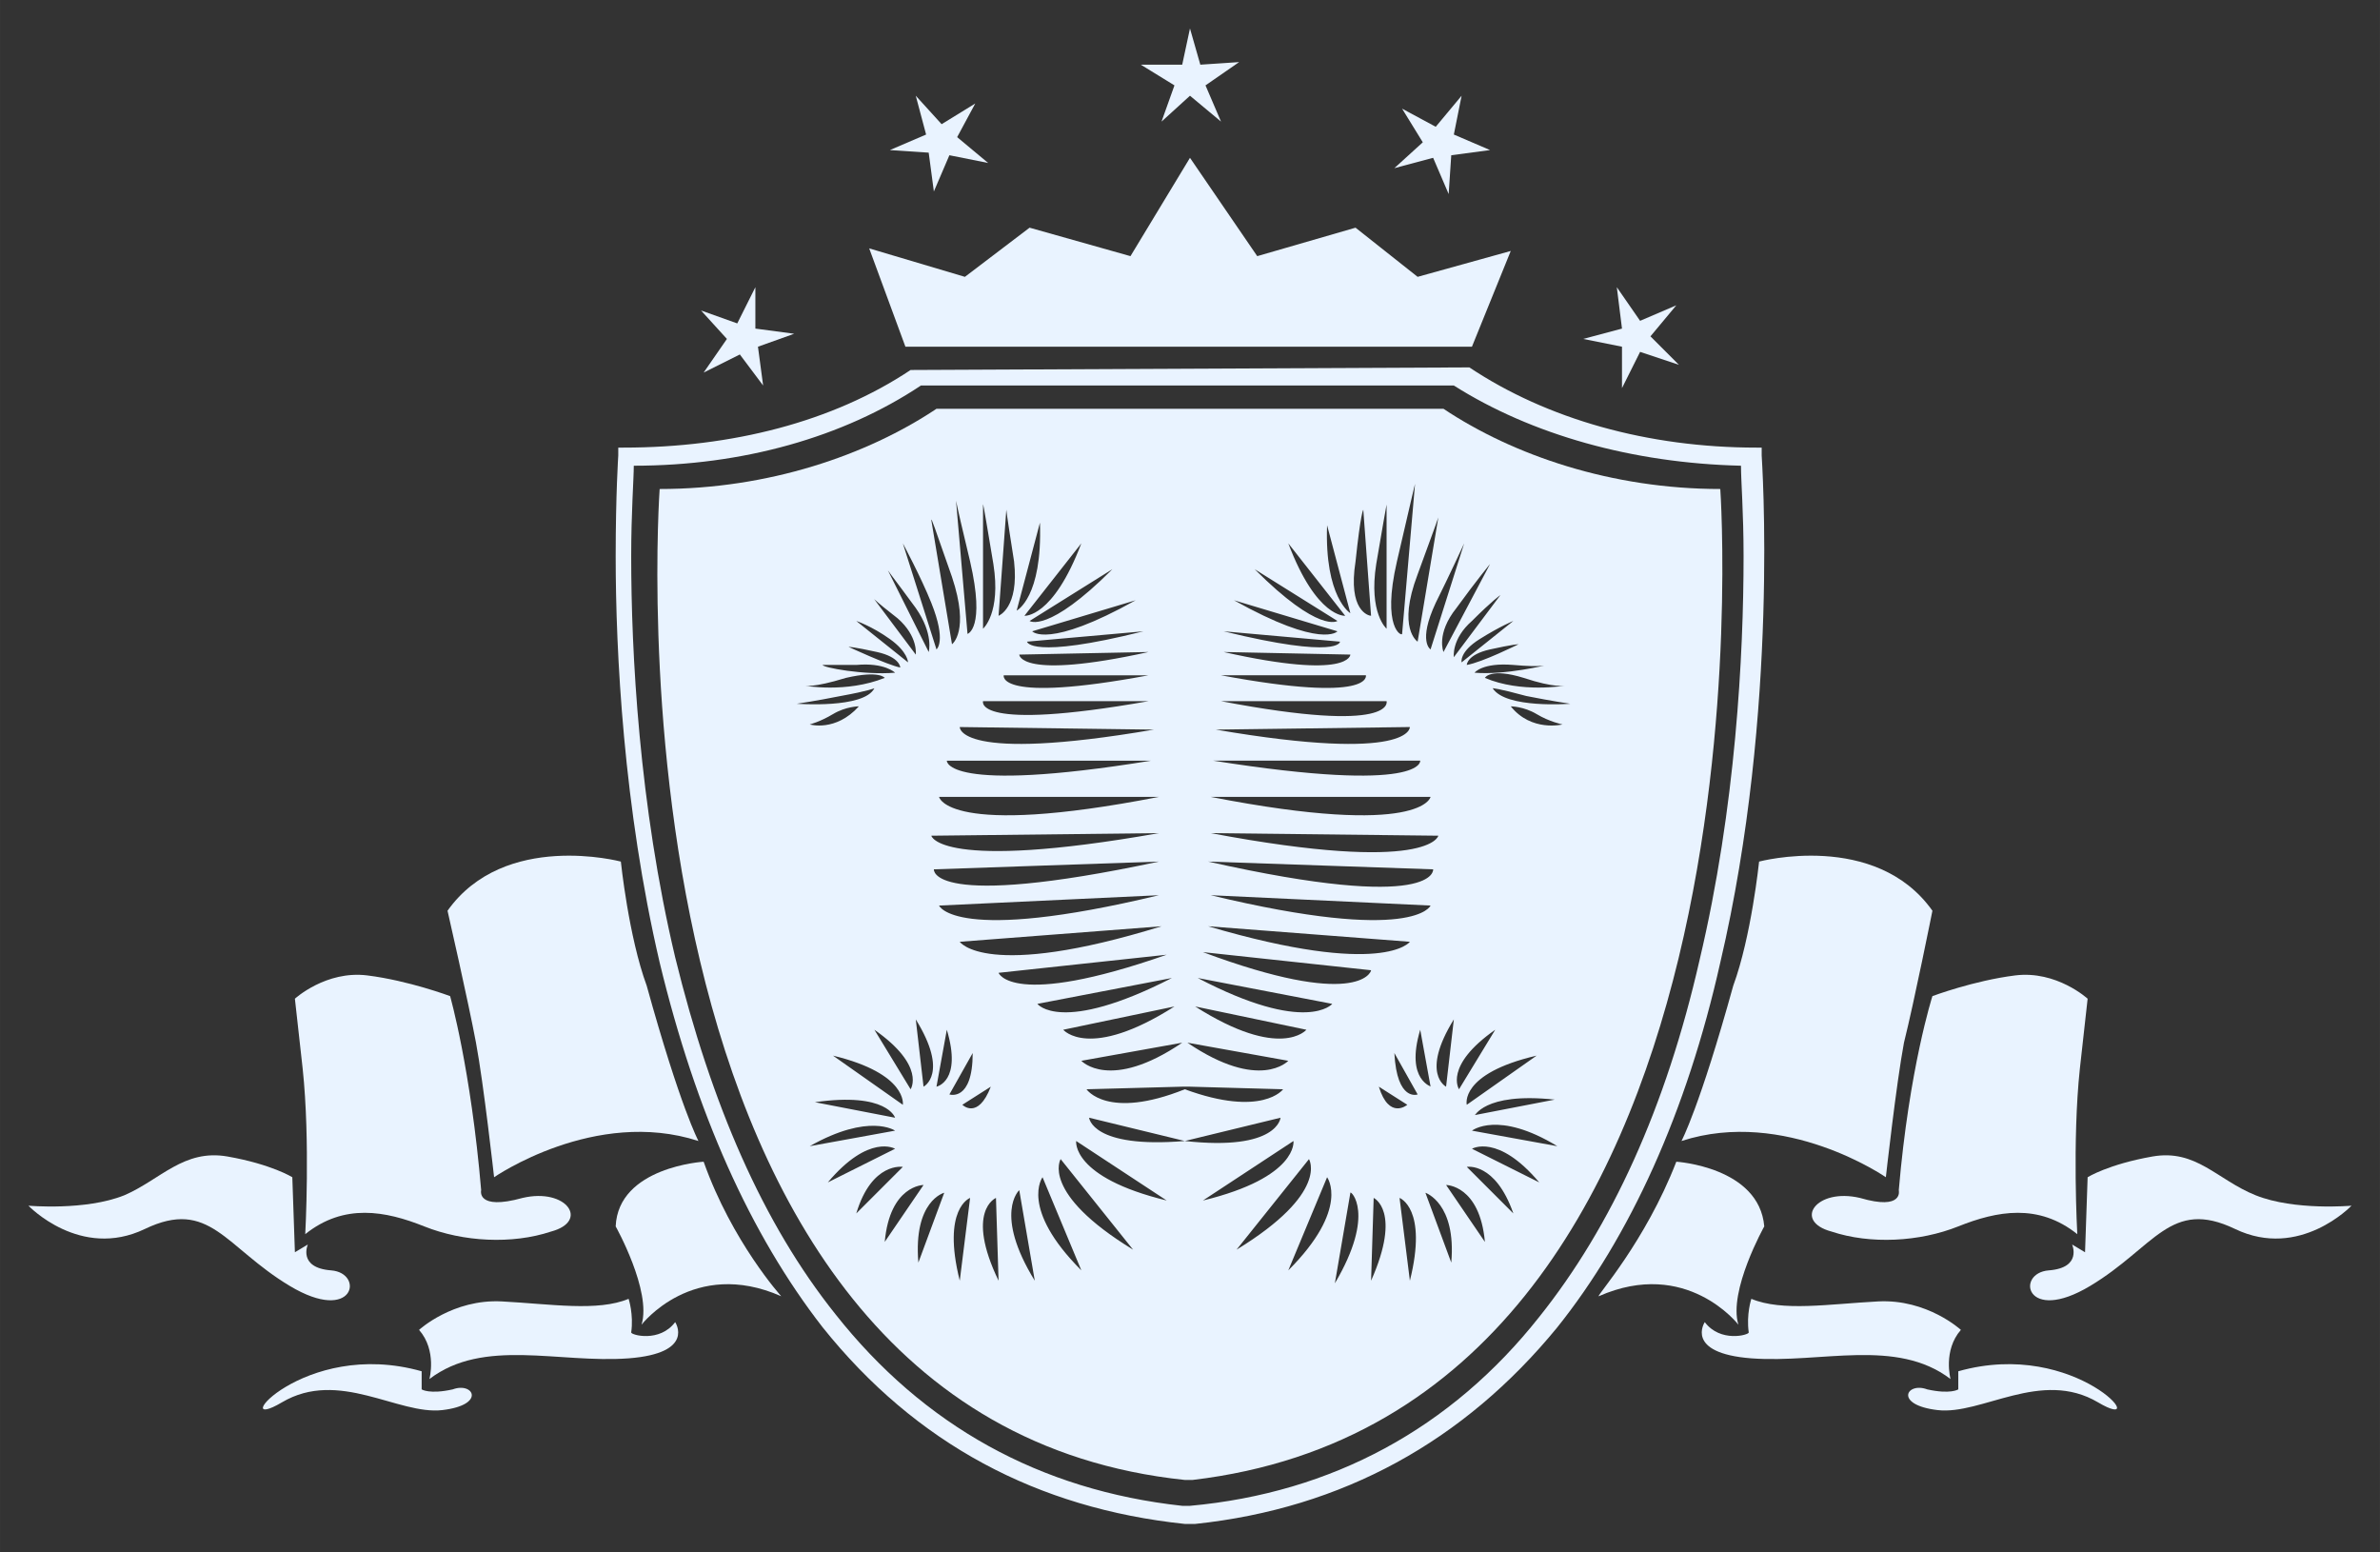 <svg xmlns="http://www.w3.org/2000/svg" width="24.342mm" height="15.875mm" viewBox="0 0 92 60" version="1.1" id="svg8">
  <rect x="0" y="0" width="92" height="60" fill="#333333" stroke="none"/>
  <defs id="defs2"></defs>
  
  <g id="layer1" transform="translate(46.406,-104.829)">
    <rect style="opacity:0;fill:#e9f3ff;fill-opacity:0;stroke-width:11.944" id="rect995" width="92" height="60" x="-46.406" y="104.829"></rect>
    <rect style="opacity:0;fill:#123c5c;fill-opacity:0;stroke-width:11.594" id="rect1479" width="225" height="125" x="-3.5" y="115.5"></rect>
    <g id="g993" transform="translate(-109.007,-11.021)">
      <path class="st0" d="m 142.7,163.95 c 0,0 0.4,0.9 -0.9,1 -1.3,0.1 -0.9,2.1 1.6,0.6 2.5,-1.5 3.1,-3.4 5.6,-2.2 2.5,1.2 4.5,-0.9 4.5,-0.9 0,0 -2.2,0.2 -3.7,-0.4 -1.5,-0.6 -2.3,-1.8 -4,-1.5 -1.7,0.3 -2.5,0.8 -2.5,0.8 l -0.1,2.9 z" id="path4-7" style="fill:#e9f3ff;fill-opacity:1;stroke-width:1"></path>
      <polygon class="st1" points="104.7,5.7 104,7 105.2,8 103.7,7.7 103.1,9.1 102.9,7.6 101.4,7.5 102.8,6.9 102.4,5.4 103.4,6.5" id="polygon6-8" transform="translate(-4.4,114.15)" style="fill:#e9f3ff;fill-opacity:1"></polygon>
      <polygon class="st1" points="114.9,4.1 113.6,5 114.2,6.4 113,5.4 111.9,6.4 112.4,5 111.1,4.2 112.7,4.2 113,2.8 113.4,4.2" id="polygon8-0" transform="translate(-4.4,114.15)" style="fill:#e9f3ff;fill-opacity:1"></polygon>
      <polygon class="st1" points="121.2,5.9 122,7.2 120.9,8.2 122.4,7.8 123,9.2 123.1,7.7 124.6,7.5 123.2,6.9 123.5,5.4 122.5,6.6" id="polygon10-4" transform="translate(-4.4,114.15)" style="fill:#e9f3ff;fill-opacity:1"></polygon>
      <path class="st0" d="m 130.6,149.15 c 0,0 4.5,-1.2 6.7,1.9 0,0 -0.7,3.5 -1.1,5.1 -0.3,1.6 -0.7,5.2 -0.7,5.2 0,0 -3.9,-2.7 -7.9,-1.4 0,0 0.7,-1.3 2,-6 0.7,-1.9 1,-4.8 1,-4.8" id="path12-7" style="fill:#e9f3ff;fill-opacity:1;stroke-width:1"></path>
      <polygon class="st1" points="110.7,11.6 106.8,10.5 104.3,12.4 100.6,11.3 102,15.1 123.9,15.1 125.4,11.4 121.8,12.4 119.4,10.5 115.6,11.6 113,7.8" id="polygon14-5" transform="translate(-4.4,114.15)" style="fill:#e9f3ff;fill-opacity:1"></polygon>
      <polygon class="st1" points="96.2,12.8 96.2,14.4 97.7,14.6 96.3,15.1 96.5,16.6 95.6,15.4 94.2,16.1 95.1,14.8 94.1,13.7 95.5,14.2" id="polygon16-7" transform="translate(-4.4,114.15)" style="fill:#e9f3ff;fill-opacity:1"></polygon>
      <polygon class="st1" points="131.8,13.5 130.4,14.1 129.5,12.8 129.7,14.4 128.2,14.8 129.7,15.1 129.7,16.7 130.4,15.3 131.9,15.8 130.8,14.7" id="polygon18-9" transform="translate(-4.4,114.15)" style="fill:#e9f3ff;fill-opacity:1"></polygon>
      <path class="st0" d="m 86.6,149.15 c 0,0 -4.5,-1.2 -6.7,1.9 0,0 0.8,3.5 1.1,5.1 0.3,1.6 0.7,5.2 0.7,5.2 0,0 3.9,-2.7 7.9,-1.4 0,0 -0.7,-1.3 -2,-6 -0.7,-1.9 -1,-4.8 -1,-4.8" id="path20-2" style="fill:#e9f3ff;fill-opacity:1;stroke-width:1"></path>
      <path class="st0" d="m 81.2,161.85 c 0,0 -0.2,0.8 1.6,0.3 1.7,-0.4 2.6,0.9 1.1,1.3 -1.5,0.5 -3.4,0.4 -4.9,-0.2 -1.5,-0.6 -3.1,-0.9 -4.6,0.3 0,0 0.2,-3.6 -0.1,-6.4 l -0.3,-2.7 c 0,0 1.2,-1.1 2.8,-0.9 1.6,0.2 3.2,0.8 3.2,0.8 0,0 0.8,2.8 1.2,7.5" id="path22-4" style="fill:#e9f3ff;fill-opacity:1;stroke-width:1"></path>
      <path class="st0" d="m 74.5,163.95 c 0,0 -0.4,0.9 0.9,1 1.3,0.1 0.9,2.1 -1.6,0.6 -2.5,-1.5 -3.1,-3.4 -5.6,-2.2 -2.5,1.2 -4.5,-0.9 -4.5,-0.9 0,0 2.2,0.2 3.7,-0.4 1.4,-0.6 2.3,-1.8 4,-1.5 1.7,0.3 2.5,0.8 2.5,0.8 l 0.1,2.9 z" id="path24-9" style="fill:#e9f3ff;fill-opacity:1;stroke-width:1"></path>
      <path class="st0" d="m 89.8,160.75 c 0,0 -3.3,0.2 -3.4,2.5 0,0 1.4,2.5 1,3.8 0,0 2,-2.6 5.4,-1.1 0,0 -1.9,-2.1 -3,-5.2" id="path26-6" style="fill:#e9f3ff;fill-opacity:1;stroke-width:1"></path>
      <path class="st0" d="m 88.7,166.95 c 0,0 0.8,1.2 -1.8,1.4 -2.7,0.2 -5.6,-0.8 -7.7,0.8 0,0 0.3,-1.1 -0.4,-1.9 0,0 1.3,-1.2 3.2,-1.1 1.9,0.1 3.7,0.4 4.9,-0.1 0,0 0.2,0.6 0.1,1.3 0,0.1 1.1,0.4 1.7,-0.4" id="path28-0" style="fill:#e9f3ff;fill-opacity:1;stroke-width:1"></path>
      <path class="st0" d="m 78.9,169.55 c 0,0 0.3,0.2 1.2,0 0.8,-0.3 1.3,0.6 -0.4,0.8 -1.7,0.2 -4,-1.6 -6.2,-0.3 -2.2,1.3 0.8,-2.5 5.4,-1.2 z" id="path30-6" style="fill:#e9f3ff;fill-opacity:1;stroke-width:1"></path>
      <path class="st0" d="m 136,161.85 c 0,0 0.2,0.8 -1.5,0.3 -1.7,-0.4 -2.6,0.9 -1.1,1.3 1.5,0.5 3.4,0.4 4.9,-0.2 1.5,-0.6 3.1,-0.9 4.6,0.3 0,0 -0.2,-3.6 0.1,-6.4 l 0.3,-2.7 c 0,0 -1.2,-1.1 -2.8,-0.9 -1.6,0.2 -3.2,0.8 -3.2,0.8 0,0 -0.9,2.8 -1.3,7.5" id="path32-2" style="fill:#e9f3ff;fill-opacity:1;stroke-width:1"></path>
      <path class="st0" d="m 127.4,160.75 c 0,0 3.2,0.2 3.4,2.5 0,0 -1.4,2.5 -1,3.8 0,0 -2,-2.6 -5.4,-1.1 -0.1,0 1.8,-2.1 3,-5.2" id="path34-7" style="fill:#e9f3ff;fill-opacity:1;stroke-width:1"></path>
      <path class="st0" d="m 128.5,166.95 c 0,0 -0.8,1.2 1.8,1.4 2.7,0.2 5.6,-0.8 7.7,0.8 0,0 -0.3,-1.1 0.4,-1.9 0,0 -1.3,-1.2 -3.2,-1.1 -1.9,0.1 -3.7,0.4 -4.9,-0.1 0,0 -0.2,0.6 -0.1,1.3 0,0.1 -1.1,0.4 -1.7,-0.4" id="path36-9" style="fill:#e9f3ff;fill-opacity:1;stroke-width:1"></path>
      <path class="st0" d="m 138.3,169.55 c 0,0 -0.3,0.2 -1.2,0 -0.8,-0.3 -1.3,0.6 0.4,0.8 1.7,0.2 4,-1.6 6.2,-0.3 2.2,1.3 -0.8,-2.5 -5.4,-1.2 z" id="path38-9" style="fill:#e9f3ff;fill-opacity:1;stroke-width:1"></path>
      <path class="st0" d="m 97.8,130.15 c -3,2 -6.9,3 -11.1,3 h -0.2 v 0.3 c 0,0 -0.1,1.5 -0.1,3.9 0,3.7 0.3,9.7 1.7,15.7 1.4,5.8 3.5,10.5 6.3,14.1 3.6,4.5 8.3,7 14,7.6 v 0 h 0.4 v 0 c 5.7,-0.6 10.4,-3.2 14,-7.6 2.8,-3.5 5,-8.3 6.3,-14.1 2.3,-9.8 1.6,-19.5 1.6,-19.6 V 133.15 h -0.2 c -4.2,0 -8.1,-1.1 -11.1,-3.1 z m 30.5,22.8 c -1.3,5.7 -3.4,10.3 -6.2,13.8 -3.4,4.3 -8,6.8 -13.5,7.3 0,0 -0.3,0 -0.3,0 -5.5,-0.6 -10,-3.1 -13.4,-7.4 -2.8,-3.5 -4.8,-8.1 -6.2,-13.8 -1.4,-5.9 -1.7,-11.8 -1.7,-15.5 0,-1.7 0.1,-3 0.1,-3.5 4.2,0 8.1,-1.1 11.1,-3.1 0.4,0 18.8,0 20.6,0 3,1.9 6.9,3 11.1,3.1 0,0.6 0.1,1.8 0.1,3.5 0,3.8 -0.3,9.7 -1.7,15.6" id="path40-7" style="fill:#e9f3ff;fill-opacity:1;stroke-width:1"></path>
      <path class="st0" d="m 129.1,134.75 c -4.2,0 -8,-1.3 -10.7,-3.1 H 98.8 c -2.7,1.8 -6.5,3.1 -10.7,3.1 0,0 -2.6,35.9 20.3,38.3 h 0.3 c 22.9,-2.7 20.4,-38.3 20.4,-38.3 z m -6,7.6 c 0,0 -1.7,0.3 -3.1,-0.3 0,0 0.2,-0.4 1.5,0 1.2,0.4 1.6,0.3 1.6,0.3 z m -3.8,16.2 c 0,0 -0.3,-1.2 2.7,-1.9 z m 3.4,-0.2 -3.1,0.6 c 0,0.1 0.3,-0.9 3.1,-0.6 z m -3.7,-0.4 c 0,0 -0.6,-0.9 1.4,-2.3 z m 3.4,-16.4 c 0,0 -1.6,0.4 -2.8,0.3 0,0 0.3,-0.4 1.5,-0.3 1.1,0.1 1.3,0 1.3,0 z m -3.1,0 c 0,0 0,-0.4 0.9,-0.6 0.9,-0.2 1.1,-0.2 1.1,-0.2 0,0 -1.4,0.7 -2,0.8 z m -0.2,-0.1 c 0,0 -0.1,-0.4 0.7,-0.9 0.8,-0.5 1.3,-0.7 1.3,-0.7 z m 1.5,-2.6 -1.8,2.4 c 0,0 -0.1,-0.7 0.7,-1.4 0.8,-0.8 1.1,-1 1.1,-1 z m -1.8,16.4 -0.3,2.6 c 0,0 -1,-0.5 0.3,-2.6 z m -0.4,-14.2 c 0,0 -0.3,-0.7 0.5,-1.7 0.8,-1.1 1.3,-1.7 1.3,-1.7 z m 0.8,-4.2 -1.3,4.1 c 0,0 -0.5,-0.3 0.2,-1.8 0.5,-1 1.1,-2.3 1.1,-2.3 z m -1,-1 -0.8,4.8 c 0,0 -0.8,-0.5 0,-2.6 0.7,-1.9 0.8,-2.2 0.8,-2.2 z m -1.6,1.7 c 0.6,-2.6 0.7,-3 0.7,-3 l -0.5,5.8 c 0,0.1 -0.8,-0.2 -0.2,-2.8 z m -0.8,0.1 c 0.2,-1.2 0.4,-2.3 0.4,-2.3 v 4.8 c 0,0 -0.7,-0.6 -0.4,-2.5 z m -0.8,-0.1 c 0.2,-1.9 0.3,-2 0.3,-2 l 0.3,4.1 c -0.1,0 -0.9,-0.2 -0.6,-2.1 z m -0.2,2 c 0,0 -1,-0.6 -0.9,-3.4 z m -0.2,0.1 c 0,0 -1.1,0.1 -2.2,-2.8 z m -0.3,0.2 c 0,0 -0.7,0.5 -3.2,-2 z m 0,0.4 c 0,0 -0.6,0.7 -4,-1.2 z m 0.1,0.4 c 0,0 0,0.7 -4.5,-0.4 z m 0.4,0.5 c 0,0 0,1 -4.9,-0.1 z m 0.6,0.8 c 0,0 0.3,1.1 -5.6,0 z m 0.8,1 c 0,0 0.4,1.3 -6.4,0 z m 0.9,1 c 0,0 0.1,1.4 -7.5,0.1 z m 0.4,1.3 c 0,0 0.2,1.3 -8,0 z m 0.4,1.4 c 0,0 -0.3,1.6 -8.5,0 z m 0.3,1.5 c 0,0 -0.3,1.5 -8.8,-0.1 z m -0.2,1.3 c 0,0 0.2,1.7 -8.7,-0.3 z m -0.1,1.4 c 0,0 -0.6,1.5 -8.5,-0.4 z m -0.8,1.4 c 0,0 -1,1.4 -7.8,-0.6 z m -4.7,4.6 c 0,0 -1.1,1.2 -3.9,-0.7 z m -3.6,-2.1 4.3,0.9 c 0,0 -1,1.2 -4.3,-0.9 z m -0.2,3.1 c -0.1,0 -0.1,0 0,0 l 3.6,0.1 c 0,0 -0.8,1.1 -3.8,0 -3,1.2 -3.8,0 -3.8,0 l 3.7,-0.1 c 0,0 0,0 0,0 h 0.2 z m -4.2,-1 3.9,-0.7 c -2.8,1.9 -3.9,0.7 -3.9,0.7 z m -0.7,-1.2 4.3,-0.9 c -3.3,2.1 -4.3,0.9 -4.3,0.9 z m 3.8,-4 c -6.8,2.1 -7.8,0.6 -7.8,0.6 z m -8.6,-0.8 8.5,-0.4 c -7.9,1.9 -8.5,0.4 -8.5,0.4 z m -0.2,-1.4 8.7,-0.3 c -8.9,1.9 -8.7,0.3 -8.7,0.3 z m -0.1,-1.3 8.8,-0.1 c -8.5,1.5 -8.8,0.1 -8.8,0.1 z m -0.3,9.7 -0.3,-2.6 c 1.3,2.1 0.3,2.6 0.3,2.6 z m 0.6,-11.2 h 8.5 c -8.2,1.6 -8.5,0 -8.5,0 z m 0.3,-1.4 h 7.9 c -8,1.3 -7.9,0 -7.9,0 z m 0.5,-1.3 7.5,0.1 c -7.6,1.3 -7.5,-0.1 -7.5,-0.1 z m 0.9,-1 h 6.4 c -6.8,1.2 -6.4,0 -6.4,0 z m 0.8,-1 h 5.6 c -5.9,1.1 -5.6,0 -5.6,0 z m 0.6,-0.8 5,-0.1 c -5,1.1 -5,0.1 -5,0.1 z m 0.3,-0.5 4.5,-0.4 c -4.4,1.1 -4.5,0.4 -4.5,0.4 z m 0.2,-0.4 4,-1.2 c -3.4,1.9 -4,1.2 -4,1.2 z m -0.1,-0.4 3.2,-2 c -2.5,2.5 -3.2,2 -3.2,2 z m -0.2,-0.2 2.2,-2.8 c -1.1,2.9 -2.2,2.8 -2.2,2.8 z m 0.6,-3.6 c 0.1,2.9 -0.9,3.4 -0.9,3.4 z m -1.3,-0.5 c 0,0 0,0.1 0.3,2 0.2,1.8 -0.6,2.1 -0.6,2.1 z m -0.5,2.1 c 0.3,1.9 -0.4,2.5 -0.4,2.5 v -4.8 c 0,-0.1 0.2,1.1 0.4,2.3 z m -0.9,-0.1 c 0.6,2.6 -0.1,2.8 -0.1,2.8 l -0.5,-5.8 c -0.1,0 0,0.5 0.6,3 z m -0.7,0.6 c 0.7,2.1 0,2.6 0,2.6 l -0.8,-4.8 c 0,-0.1 0.1,0.2 0.8,2.2 z m -0.8,1 c 0.6,1.5 0.2,1.8 0.2,1.8 l -1.3,-4.1 c 0,0 0.7,1.3 1.1,2.3 z m -0.6,0.2 c 0.7,1 0.5,1.7 0.5,1.7 l -1.7,-3.4 c -0.1,0 0.4,0.6 1.2,1.7 z m -0.7,0.4 c 0.8,0.7 0.7,1.4 0.7,1.4 l -1.8,-2.4 c 0,0.1 0.2,0.3 1.1,1 z m -2.5,16.9 c 2.9,0.7 2.7,1.9 2.7,1.9 z m 2.4,2.4 -3.1,-0.6 c 2.8,-0.4 3.1,0.6 3.1,0.6 z m -0.8,-3.4 c 2,1.4 1.4,2.3 1.4,2.3 z m 0.6,-15.1 c 0.7,0.5 0.7,0.9 0.7,0.9 l -2,-1.6 c 0,0 0.6,0.2 1.3,0.7 z m -0.5,0.5 c 0.9,0.2 0.9,0.6 0.9,0.6 -0.5,-0.1 -2,-0.8 -2,-0.8 0,0 0.2,0 1.1,0.2 z m -0.8,0.5 c 1.1,-0.1 1.5,0.3 1.5,0.3 -1.2,0.1 -2.8,-0.2 -2.8,-0.3 0,0 0.4,0 1.3,0 z m -0.4,0.5 c 1.3,-0.3 1.5,0 1.5,0 -1.5,0.6 -3.1,0.3 -3.1,0.3 0,0 0.3,0.1 1.6,-0.3 z m -0.2,0.7 c 1.1,-0.2 1.3,-0.3 1.3,-0.3 -0.4,0.8 -3,0.6 -3,0.6 0,0 0.7,-0.1 1.7,-0.3 z m -0.3,0.7 c 0.5,-0.3 1,-0.3 1,-0.3 -0.9,1 -1.9,0.7 -1.9,0.7 0,0 0.4,-0.1 0.9,-0.4 z m 2.4,16.1 -3.3,0.6 c 2.3,-1.3 3.3,-0.6 3.3,-0.6 z m 0,0.7 -2.6,1.3 c 1.6,-1.9 2.6,-1.3 2.6,-1.3 z m -1.5,2.5 c 0.6,-2 1.8,-1.8 1.8,-1.8 z m 2.6,-1.1 -1.5,2.2 c 0.2,-2.2 1.5,-2.2 1.5,-2.2 z m -0.2,3 c -0.2,-2.4 1,-2.7 1,-2.7 z m 0.7,-6.8 0.4,-2.2 c 0.6,2 -0.4,2.2 -0.4,2.2 z m 1.4,-1.3 c 0,1.9 -0.9,1.6 -0.9,1.6 z m -0.5,8.8 c -0.7,-2.8 0.4,-3.2 0.4,-3.2 z m 0.1,-6.8 1.1,-0.7 c -0.5,1.3 -1.1,0.7 -1.1,0.7 z m 1.3,3.6 0.1,3.2 c -1.3,-2.7 -0.1,-3.2 -0.1,-3.2 z m 0.9,-0.3 0.6,3.5 c -1.6,-2.6 -0.6,-3.5 -0.6,-3.5 z m -0.8,-8.4 6.5,-0.7 c -6,2.1 -6.5,0.7 -6.5,0.7 z m 1.5,1.2 5.2,-1 c -4.3,2.2 -5.2,1 -5.2,1 z m 0.2,6.7 1.5,3.6 c -2.4,-2.4 -1.5,-3.6 -1.5,-3.6 z m 0.7,-0.7 2.8,3.5 c -3.6,-2.2 -2.8,-3.5 -2.8,-3.5 z m 0.6,-0.7 3.5,2.3 c -3.7,-0.9 -3.5,-2.3 -3.5,-2.3 z m 4.2,0 c -3.6,0.3 -3.7,-0.9 -3.7,-0.9 l 3.7,0.9 3.7,-0.9 c 0,0 -0.1,1.3 -3.7,0.9 z m 4.2,0 c 0,0 0.2,1.4 -3.5,2.3 z m -2.2,4.2 2.8,-3.5 c 0,0 0.8,1.3 -2.8,3.5 z m 2,0.8 1.5,-3.6 c 0,0 0.9,1.2 -1.5,3.6 z m -3.5,-11.3 5.2,1 c 0,0 -1,1.2 -5.2,-1 z m 5.3,11.8 0.6,-3.5 c 0,-0.1 1,0.8 -0.6,3.5 z m -5.1,-12.8 6.5,0.7 c 0,0.1 -0.6,1.5 -6.5,-0.7 z m 6.5,12.7 0.1,-3.2 c 0,0 1.1,0.5 -0.1,3.2 z m 0.3,-7.5 1.1,0.7 c 0,0 -0.7,0.6 -1.1,-0.7 z m 1.2,7.5 -0.4,-3.2 c 0,0 1.1,0.4 0.4,3.2 z m -0.6,-8.8 0.9,1.6 c 0,0 -0.8,0.3 -0.9,-1.6 z m 1,-0.9 0.4,2.2 c 0.1,0 -1,-0.2 -0.4,-2.2 z m 1.2,9 -1,-2.7 c 0,0 1.2,0.4 1,2.7 z m -0.2,-3 c 0,0 1.3,0 1.5,2.2 z m 0.8,-0.7 c 0,0 1.1,-0.2 1.8,1.8 z m 0.2,-0.7 c 0,0 1,-0.6 2.6,1.3 z m 0,-0.7 c 0,0 1,-0.8 3.3,0.6 z m 1.5,-16.4 c 0,0 0.5,0 1,0.3 0.5,0.3 1,0.4 1,0.4 0,0 -1.2,0.3 -2,-0.7 z m -0.7,-0.7 c 0,0 0.2,0 1.3,0.3 1,0.2 1.7,0.3 1.7,0.3 0,0 -2.5,0.2 -3,-0.6 z" id="path94-5" style="fill:#e9f3ff;fill-opacity:1;stroke-width:1"></path>
    </g>
  </g>
</svg>
